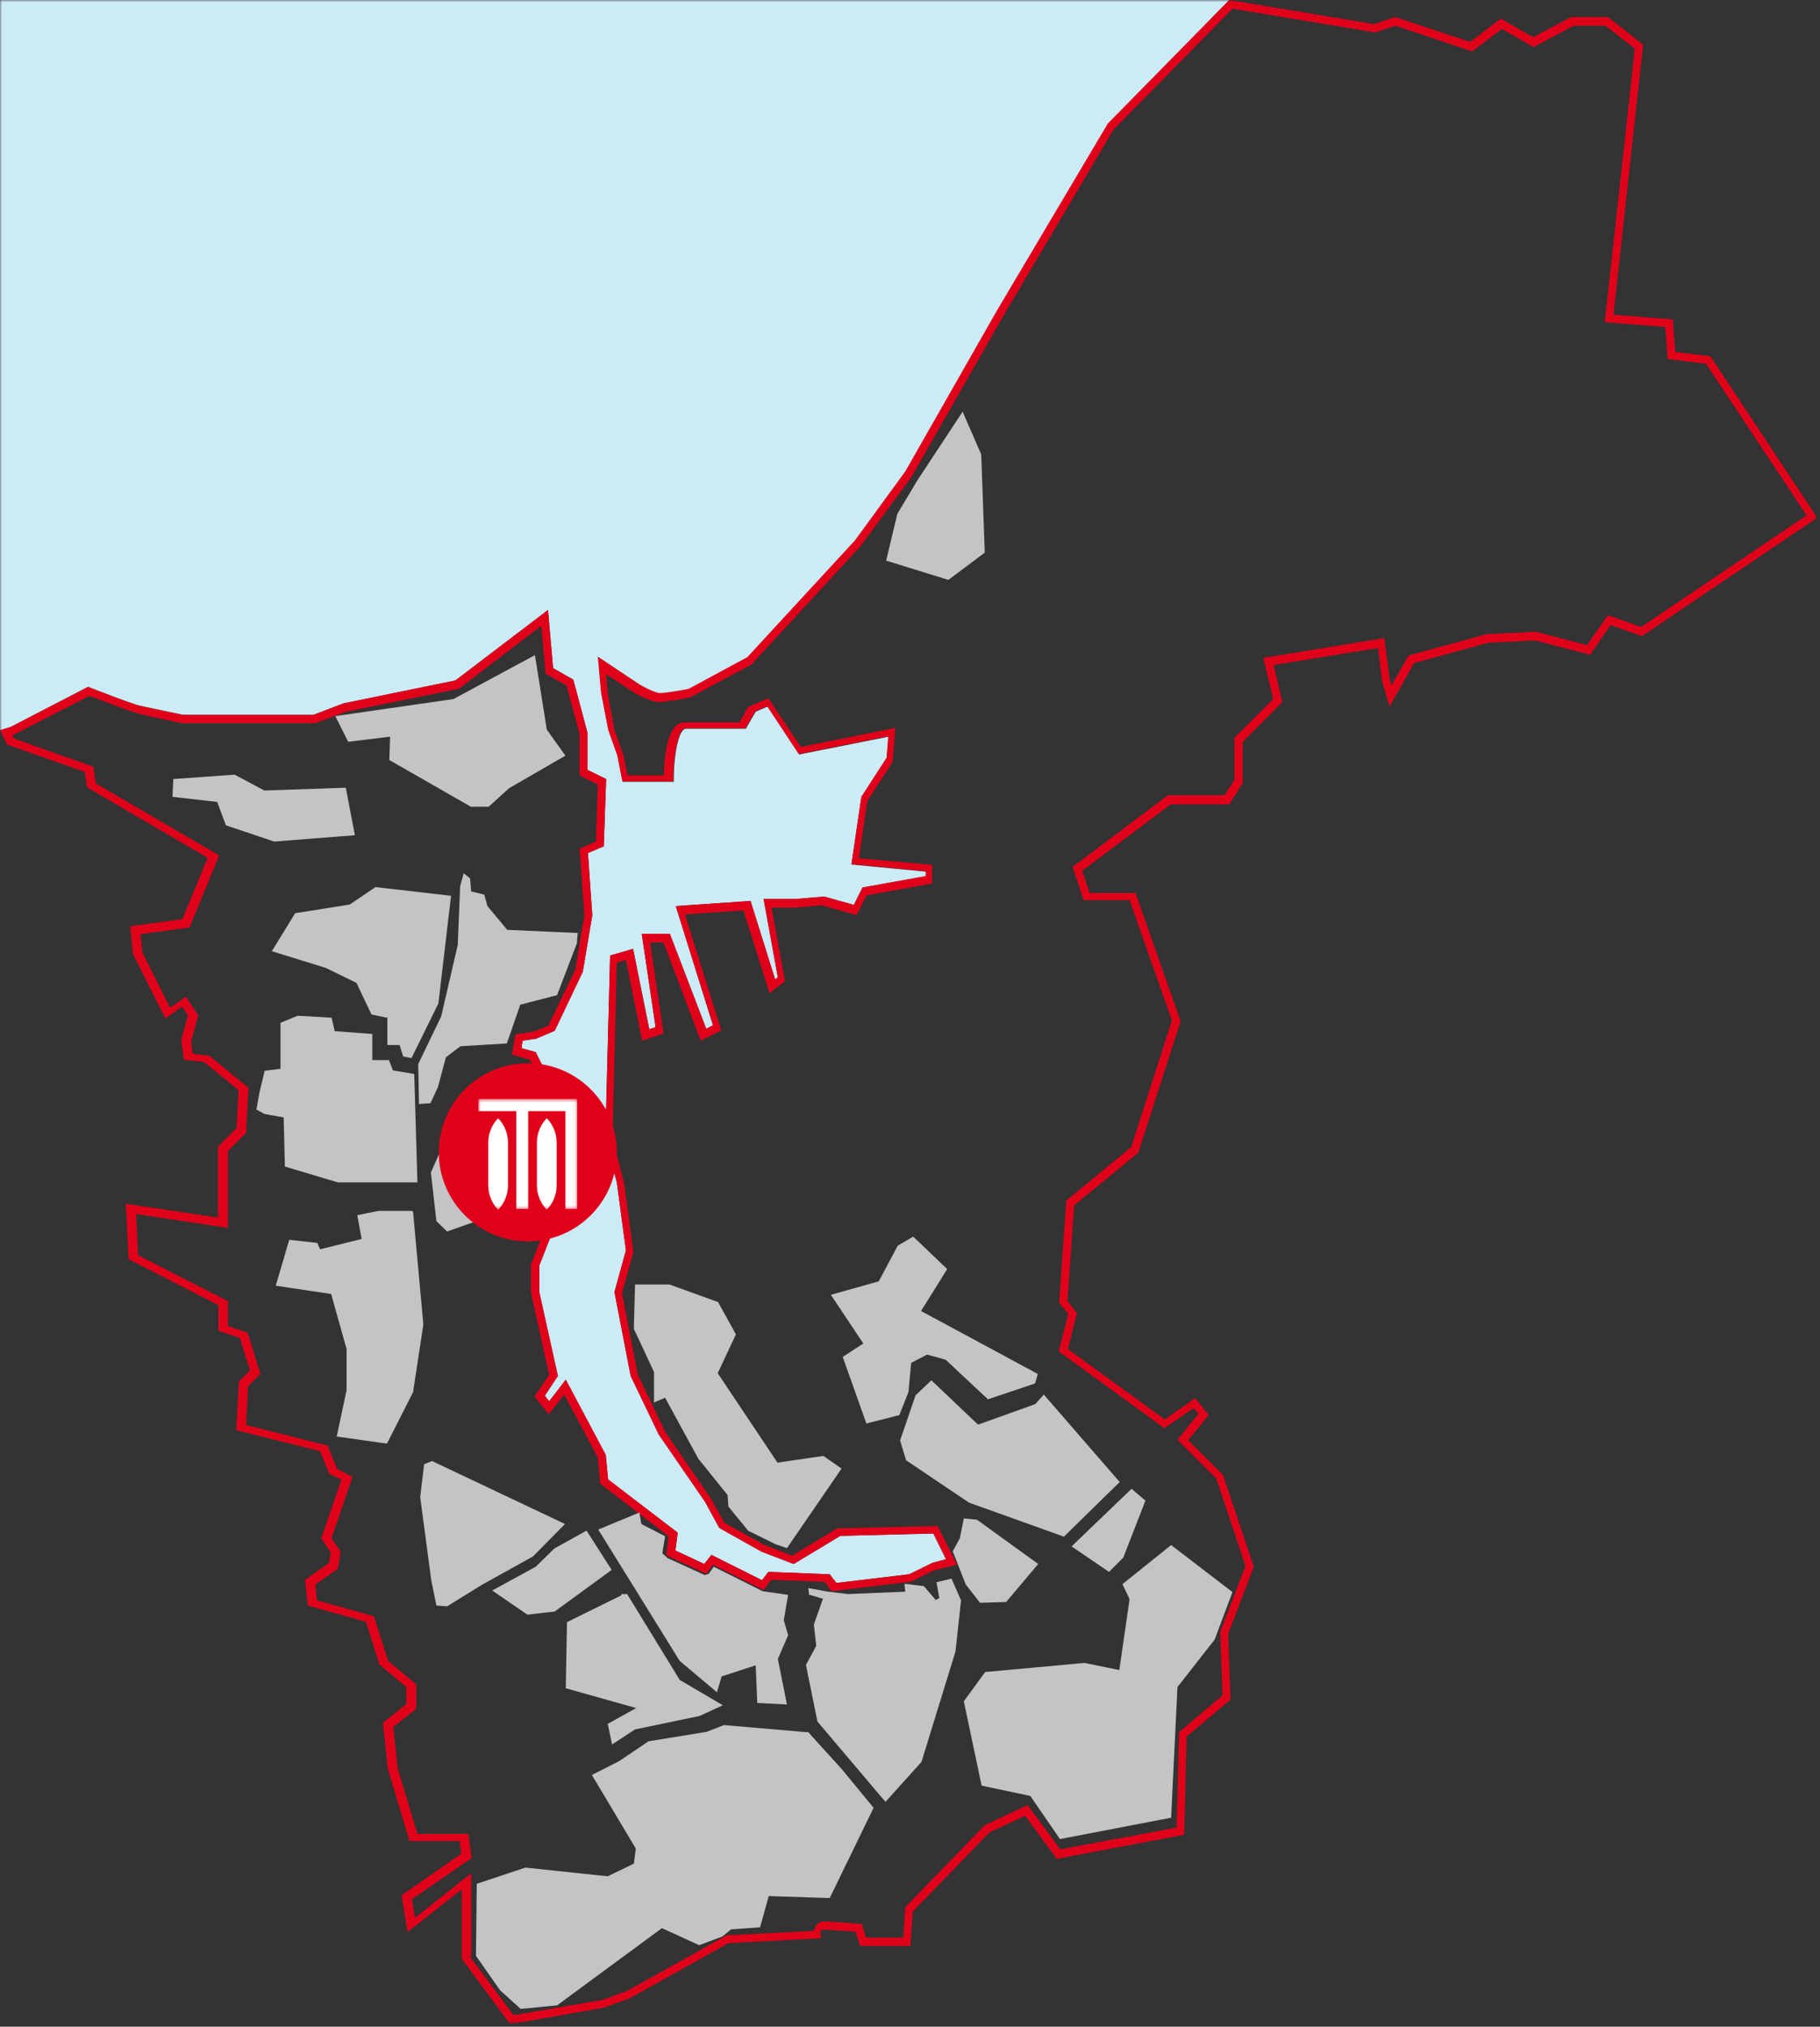 <?xml version="1.0" encoding="UTF-8"?>
<svg xmlns="http://www.w3.org/2000/svg" width="460" height="512" viewBox="0 0 460 512" fill="none">
  <rect x="0" y="0" width="460" height="512" fill="#333333" stroke="none"/>
  <g clip-path="url(#clip0_489_5123)">
    <mask id="mask0_489_5123" style="mask-type:luminance" maskUnits="userSpaceOnUse" x="0" y="0" width="460" height="512">
      <path d="M459.3 0H0V511.3H459.3V0Z" fill="white"></path>
    </mask>
    <g mask="url(#mask0_489_5123)">
      <path d="M22.3 173.5L22.7 173.7C22.8 173.7 33.1 177.8 35.4 178.3C37.6 178.8 45.3 180.4 46.3 180.6H79.2L86.8 177.7L115.1 171.9L138.5 154.1L139.8 168.8L144.9 171.7L148.5 185.2V194.5L153.2 196.8L152.6 213.8L148.6 215.5L149.7 231.2L147.3 245.5L140.2 260.4L135.5 262.4L132.1 262.9L131.8 264.8L135.4 265.8L139.5 274L135.4 276.3L142.1 278.7L143.3 292.8L141.5 306.5L136.3 319.7V326.4L141 347.6L137.7 352.6L138.8 354L143 348.6L153.1 367.6L153.7 373.8L171.3 387.2L170.7 391.7L178 395.1L179.8 392.8L192.6 399.2L194.2 397.1L209.7 397.7L211.4 399.9L229.8 397.7L235.7 394.8L239.1 393.9L235.9 387.4L212.4 388L200.6 395.1L192.5 392L181.8 386L178.2 379.4L166.5 362.4L159.4 347.6L155.3 326.4L158.2 315.9L155.9 298.7L153 287.6C153 287.5 154.2 241.4 154.2 241.4L160 239.7L164.1 260L165.7 259.5L162.2 235.9H169.3L178.5 259.9L180.2 259L170.8 228.9L189.7 227.6L195.9 247.4L196.6 246.9L193 227.1H201.2L208.3 226.5L215.8 228.6L218 224.2L234 221.4V220.2L215.2 218.4L217.7 201.4L224.1 191.5L224.6 186.1L202 190.6L194 178.5L191 179.8L188.5 184.1H173.4C171.4 184.1 170.3 191.3 170.3 196.5V197.5H157.4L156.1 190.9L153.8 184.4L152 175L151.2 166L161.7 173C163.2 173.9 165.9 175.2 167 175.2C169.4 175 171.8 174.6 174.2 174.1L189 166.1L216.2 136.6L228.9 119.2L252.1 78.5L280.1 31.3L310.7 0H0V184.5L2.8 183.6L22.3 173.5Z" fill="#CBEBF6"></path>
      <path d="M128.9 511.3L116.7 494.8V477.3L103 488.1L101.5 478.8L116.6 468.3L116.2 465.1H103.5L98 446.8L96.8 435.2L102.7 430.5V426.2L95.9 420.5L92.5 409.7L77.8 405.6L77.1 399.1L83.1 394.9L83.6 392.2L81.2 388.6L86.3 373.8L83.2 372.3L80.9 366.6L59.7 361.3L60.4 349L63.2 346.2L60.6 338L55.2 336.2V329.7L32.5 318.1L31.8 304.1L55.1 307.6V289.7L59.8 285L60.3 275.4L51.6 268.3L46.5 267.7L45.8 262.7L47.5 256.5L46 254.3L41.8 257.3L33.6 241L32.9 234L46.1 232.2L52.5 216.7L22 198.9L21.4 195L1.8 188.1L0 184.5L2.8 183.6L22.3 173.5L22.7 173.7C22.8 173.7 33.1 177.8 35.4 178.3C37.5 178.8 45.3 180.4 46.3 180.6H79.2L86.8 177.7L115.1 171.9L138.5 154.1L139.8 168.8L144.9 171.7L148.5 185.2V194.5L153.2 196.8L152.6 213.8L148.6 215.5L149.7 231.2L147.3 245.5L140.2 260.4L135.5 262.4L132.1 262.9L131.8 264.8L135.4 265.8L139.5 274L135.4 276.3L142.1 278.7L143.3 292.8L141.5 306.5L136.3 319.7V326.4L141 347.6L137.7 352.6L138.8 354L143 348.5L153.1 367.5L153.7 373.7L171.3 387.2L170.7 391.7L178 395.1L179.8 392.8L192.6 399.2L194.2 397.1L209.7 397.7L211.4 399.9L229.8 397.7L235.7 394.8L239.1 393.9L235.9 387.4L212.4 388L200.6 395.1L192.5 392L181.8 386L178.2 379.4L166.5 362.4L159.4 347.6L155.3 326.4L158.2 315.9L155.9 298.7L153 287.6C153 287.5 154.2 241.4 154.2 241.4L160 239.7L164.1 260L165.7 259.5L162.2 235.9H169.3L178.5 259.9L180.2 259L170.8 228.9L189.7 227.6L195.9 247.4L196.6 246.9L193 227.1H201.2L208.3 226.5L215.8 228.6L218 224.2L234 221.3V220.1L215.2 218.3L217.7 201.3L224.1 191.4L224.5 186L201.9 190.5L193.9 178.4L190.9 179.7L188.4 184H173.3C171.3 184 170.2 191.2 170.2 196.4V197.4H157.3L156 190.8L153.7 184.3L151.9 174.9L151.1 165.9L161.6 172.9C163.1 173.8 165.8 175.1 166.9 175.1C169.3 174.9 171.7 174.5 174.1 174L188.9 166L216.1 136.5L228.8 119.1L252 78.4L280 31.2L310.7 0L347.3 6.1L352.6 4.3L371.6 10.6L379.3 4.7L387.5 9.4L397.1 4.3H406.4L415.3 11.3L407.8 79.5L422.8 80.7L423.4 88.9L432.3 90L459.3 130.8L415 160.7L407.1 157.9L401.9 165.4L388 161.8L376.1 162.4L357.4 167.5L351.2 178.5L349.3 172L348.3 163.7L321.9 168L324.1 177.4L314.1 187.4V197.8L310.7 203.2H295.9L273.5 220L275.4 225.6H287L298.4 258L287.7 291.2L271.5 304.5L269.8 328.7L272.2 331.7L269.9 340.8L294.4 358.6L302.1 353.2L305.5 357.5L300.3 363.8L309.1 372.6L316.9 395.8L310.4 412.8L311 429.4L299.9 438.7L299.3 463.5L267.1 469.6L259.1 458.7L250.1 462.9L230.7 482.9L230.1 491.6H217.4L216.2 488C214.4 487.9 209.6 487.5 208.2 487.5C206.8 487.5 207.5 488.8 207.5 488.8V489.7H206.5L184.1 490.9L159.2 504.8L152.6 507.2L128.7 511.4L128.9 511.3ZM118.7 494.2L129.8 509.1L152.4 505.2L158.6 502.9L183.7 488.9H183.9L205.7 487.8C206 486.5 206.8 485.4 208.3 485.4C209.8 485.4 216.8 486 217.1 486H217.8L218.9 489.5H228.3L228.8 481.9L229 481.6L248.9 461.1L259.7 456L268 467.2L297.4 461.7L298 437.6L309 428.3L308.4 412.3L314.8 395.6L307.4 373.5L297.6 363.7L302.9 357.2L301.7 355.7L294.3 360.8L267.6 341.4L270 331.9L267.7 329.1L269.5 303.3L285.9 289.8L296.2 257.8L285.5 227.4H273.9L271.1 219L295.2 200.9H309.5L312 197V186.4L321.8 176.6L319.3 166.2L349.9 161.2L351.2 171.5L351.7 173.2L356 165.6L375.8 160.2L388.2 159.6L401.1 163L406.4 155.4L414.8 158.4L456.6 130.2L431.2 91.9L421.5 90.7L420.9 82.6L405.6 81.4L413.2 12.3L405.8 6.5H397.7L387.6 11.9L379.6 7.3L372.1 13L352.7 6.5L347.6 8.2L311.5 2.2L281.4 32.8L253.6 79.8L230.3 120.6L217.4 138.1L189.9 167.9L174.4 176.2C171.9 176.7 169.3 177.1 166.7 177.4C164.7 177.4 161 175.4 160.3 175L153.2 170.3L153.6 175.2L155.3 184.4L157.6 190.9L158.6 195.9H167.8C167.8 192.2 168.5 182.5 172.9 182.5H186.9L189.1 178.6L194.2 176.4L202.4 188.7L226.3 183.9L225.6 192.5L219.2 202.4L217.1 216.8L235.6 218.5V223.2L219 226.2L216.5 231.2L207.7 228.7L200.9 229.3H195L198.4 247.9L194.5 250.9L187.9 230L173.1 231L182.3 260.3L177.1 262.9L167.7 238.1H164.3L167.7 261.1L162.3 262.9L158.2 242.5L155.9 243.2L154.8 287.7L157.7 298.7L160.1 316.3L157.2 326.7L161.2 347.3L168.1 361.7L179.7 378.6L183.1 384.7L193.2 390.3L200.2 393L211.6 386.1H211.9L237 385.5L241.9 395.3L236.1 396.7L230.2 399.6H230L210.2 402L208.4 399.6L194.9 399.1L193 401.7L180.2 395.3L178.5 397.6L168.4 392.9L169 388.1L151.7 374.8L151.1 368.2L142.6 352.3L138.7 357.3L135.1 352.8L138.8 347.3L134.2 326.6V319.4L139.5 306L141.2 292.9L140.1 280.3L130.5 276.9L136.8 273.4L133.9 267.7L129.4 266.4L130.3 261.3L135 260.6L138.6 259.1L145.4 245L147.7 231.3L146.5 214.4L150.6 212.6L151.1 198.2L146.5 195.9V185.5L143.2 173.2L137.9 170.2L136.8 158.1L116 174L87.4 179.8L79.7 182.7H46.2C45.8 182.7 37.4 180.9 35.1 180.3C33 179.8 24.6 176.5 22.6 175.8L3.7 185.5L3.1 185.7L3.6 186.6L23.6 193.7L24.2 197.9L55.4 216.1L47.9 234.3L35.5 236L36 240.7L43 254.6L47 251.8L50.1 256.5L48.3 263.1L48.7 266.2L52.9 266.7L62.8 274.8L62.2 286.2L57.6 290.8V310.2L34.4 306.7L34.9 317.1L57.6 328.7V335L62.6 336.7L65.8 347.1L62.7 350.2L62.2 360L82.8 365.2L85.2 371.1L89.1 373.1L83.8 388.6L86.1 392L85.4 396.3L79.7 400.3L80.1 404.3L94.5 408.3L98.1 419.6L105.2 425.5V431.7L99.4 436.3L100.5 446.7L105.5 463.3H118.4L119.2 469.4L104.1 479.8L104.9 484.5L119.1 473.2V494.1L118.7 494.2Z" fill="#E1001A"></path>
      <path d="M43.8 196.799L43.6 201.299L54.9 202.599L57.1 208.499L69.3 212.599L89.7 210.999L87.4 198.999L66.8 199.699L59.3 195.699L43.9 196.799H43.8Z" fill="#C4C4C6"></path>
      <path d="M84.8 181L88 187.4L98.6 186.1L98.4 192L119 203.8H123.5L128.7 199.1L142.9 190.9L138.2 184.3L135.2 165.5L114.6 176.6L84.8 180.9V181Z" fill="#C4C4C6"></path>
      <path d="M97.9 256.902V264.002C98 264.002 101 264.002 101 264.002L101.9 266.902L104 267.302L110.8 253.502L114 226.302L94.9 224.102L88.4 228.502L74.6 230.702L68.7 240.302L82.3 244.502L90.1 248.302L93.9 256.302L97.8 257.102L97.9 256.902Z" fill="#C4C4C6"></path>
      <path d="M104.6 271.302L99.3 270.402L98.3 267.802H94.1V261.202L84.6 260.502L83.8 257.102L75.2 256.602L70.9 258.402V270.002L66.9 270.502L65.6 275.902L64.8 280.302L66.8 281.402L71.7 282.302L72 294.702L85.4 298.702H105.5C105.5 298.602 104.7 271.302 104.7 271.302H104.6Z" fill="#C4C4C6"></path>
      <path d="M105.9 278.902L108.8 278.702L110.7 274.602L112.7 267.102L116.4 264.302L128.1 263.602L131.5 253.802L140.8 251.402L145.8 238.302L146 235.702L128.2 234.902L123.2 228.902L122.4 226.002L119.1 225.202L118.8 221.902L117.2 220.602L116.3 223.902L115.7 238.702L111.5 256.802L105.7 268.802L105.9 278.802V278.902Z" fill="#C4C4C6"></path>
      <path d="M115.7 280.901L108.9 296.201L110.3 308.501L113 311.101L122.4 307.801L122 303.401L127.2 285.001L115.8 280.801L115.7 280.901Z" fill="#C4C4C6"></path>
      <path d="M104.2 305.9H95.9C95.9 305.8 90.3 307 90.3 307L91.4 313L80.9 315.6L80.2 314L73.1 313.2L69.7 324.8L83.7 326.9L87.6 340.8V351.2L85.1 362.9L97.8 364.7L104.4 351.7L107 334.6L104.4 306.1L104.2 305.9Z" fill="#C4C4C6"></path>
      <path d="M107.2 369.902L106.2 378.202L109 399.202L110.3 405.602L113 405.802L121.9 400.302L134.7 393.202L142.8 385.002L109.2 369.102L107.2 369.902Z" fill="#C4C4C6"></path>
      <path d="M148.2 386.702L140.1 391.202L135.4 395.802L124.4 401.802L133.3 407.902L140.2 407.102L154.6 396.602L148.2 386.602V386.702Z" fill="#C4C4C6"></path>
      <path d="M157.1 402.999L143.3 409.799L143 426.499L160.8 431.499L153.6 435.499L154.7 440.699L160.5 436.899L176.8 433.499L182.7 430.799L171.8 424.399L158.5 402.699H157L157.1 402.999Z" fill="#C4C4C6"></path>
      <path d="M161.6 382.102L151.2 386.402L171.8 419.602L181.2 427.502L182.4 423.502L191 420.702L191.4 430.202L198.9 430.602L196.6 419.102L199.2 413.102L198.1 409.302L199.2 402.902L192.8 402.002L180.4 395.802L179.1 397.602L178.1 397.902L168.7 393.602L167.4 392.402L168.1 388.102L162.1 385.002L161.6 382.102Z" fill="#C4C4C6"></path>
      <path d="M204.7 402.901L208 403.901L205.7 410.401L206.3 415.801L203.7 420.601L206.6 434.901L223.8 455.201L232.9 445.101L241.5 417.201L242.9 404.301L240.5 398.801L236.7 399.701L237.4 403.701L236.5 404.201L233.5 400.701L228.6 400.101L228.8 402.101L214.3 402.701L209.3 402.101L204.3 401.201L204.5 402.901H204.7Z" fill="#C4C4C6"></path>
      <path d="M181.4 328.9L169.2 324.5H160.5C160.5 324.6 160.2 335.7 160.2 335.7L165.3 346.6V354.3L168.1 353.1L176.5 368.5L183.9 377.7L184.1 380.6L189.1 386.7L196 390.1L198.9 391.1L212.7 371L208.1 367.8L196.5 369.5L181.4 346.9L186 337.1L181.4 328.8V328.9Z" fill="#C4C4C6"></path>
      <path d="M219 359.598L227.3 357.498L229.6 351.698L230.3 344.298L234.3 342.198L239 343.498L249.7 353.498L261.6 349.498L262.3 347.098L232.8 331.198L239.4 320.598L230.8 312.398L226.9 314.698L222.1 323.698L210 327.098L218.2 339.398L213 342.798L219 359.698V359.598Z" fill="#C4C4C6"></path>
      <path d="M263.8 352.299L261.7 354.699L247.2 359.899L235.4 348.699L231.4 352.499L227.5 363.899L229 368.899L244.9 379.599L268.9 388.199L283 374.399L263.9 352.399L263.8 352.299Z" fill="#C4C4C6"></path>
      <path d="M242.6 388.602L240.8 391.902L244.1 400.302L247.7 404.902L254.3 404.702L262.4 395.102L246.9 383.902L243.6 383.602L242.6 388.602Z" fill="#C4C4C6"></path>
      <path d="M270.9 390.702L280.3 397.102L283.9 393.502L289.5 379.102L286 376.102L270.8 390.702H270.9Z" fill="#C4C4C6"></path>
      <path d="M295.9 390.398L283.7 400.198L285.5 403.998L282.9 421.898L274.1 420.098L249 422.398L243.6 429.798L248.1 451.098L260.4 453.698L267.9 464.598L296 459.198L297.6 426.198L307 414.198L311.5 402.198L296.1 390.398H295.9Z" fill="#C4C4C6"></path>
      <path d="M204 437.601L183 435.801L178.6 437.501L163.9 439.901L156.5 444.901L149.6 448.401L160.7 467.001L160.2 470.801L153.6 474.001L132.8 471.801L120.5 475.901L120.3 494.101L126.4 502.801L131.6 507.501L140.8 506.601L167.3 487.101L176.7 491.401L182.6 489.201L184.8 487.401L192.1 486.901L194.3 479.001L209.7 479.501L220.8 456.701L212.9 447.101L204.2 437.501L204 437.601Z" fill="#C4C4C6"></path>
      <path d="M223.9 141.6L239.7 146.5L248.9 139.6L248 114.8L243.3 104L231.9 121.3L226.8 129.8L224 141.5L223.9 141.6Z" fill="#C4C4C6"></path>
    </g>
    <path d="M133.4 313.602C145.827 313.602 155.9 303.528 155.9 291.102C155.9 278.675 145.827 268.602 133.4 268.602C120.974 268.602 110.9 278.675 110.9 291.102C110.9 303.528 120.974 313.602 133.4 313.602Z" fill="#E1001A"></path>
    <mask id="mask1_489_5123" style="mask-type:luminance" maskUnits="userSpaceOnUse" x="120" y="277" width="26" height="29">
      <path d="M145.9 277.602H120.9V305.602H145.9V277.602Z" fill="white"></path>
    </mask>
    <g mask="url(#mask1_489_5123)">
      <path d="M123.4 288.7V299.4C123.4 301.7 124.3 304 125.9 305.6C127.5 304 128.4 301.7 128.4 299.4V288.7C128.4 286.4 127.5 284.1 125.9 282.5C124.3 284.1 123.4 286.4 123.4 288.7Z" fill="white"></path>
      <path d="M135.7 288.7V299.4C135.7 301.7 136.6 304 138.2 305.6C139.8 304 140.7 301.7 140.7 299.4V288.7C140.7 286.4 139.8 284.1 138.2 282.5C136.6 284.1 135.7 286.4 135.7 288.7Z" fill="white"></path>
      <path d="M120.9 277.602V280.702H130.5V305.402H133.5V280.702H142.9V305.402H145.9V277.602H120.9Z" fill="white"></path>
    </g>
  </g>
  <defs>
    <clipPath id="clip0_489_5123">
      <rect width="460" height="512" fill="white"></rect>
    </clipPath>
  </defs>
</svg>

